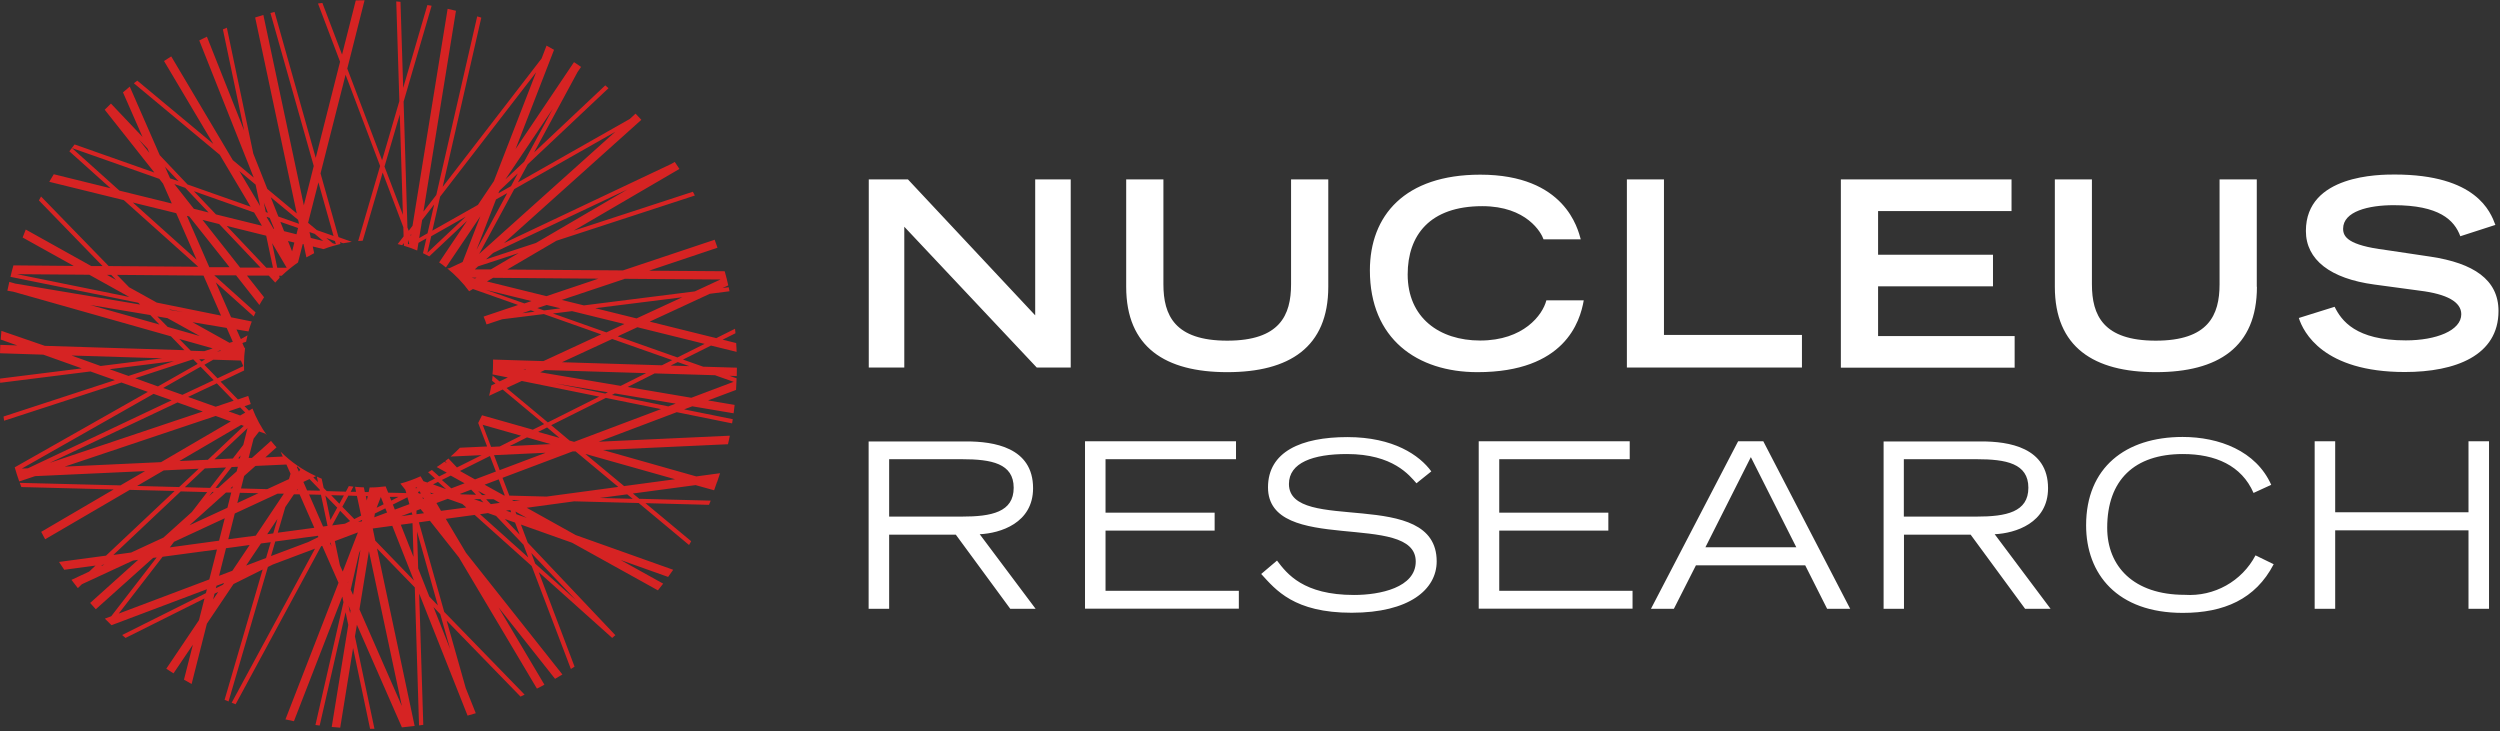 <svg width="711" height="208" viewBox="0 0 711 208" fill="none" xmlns="http://www.w3.org/2000/svg">
<rect x="0" y="0" width="711" height="208" fill="#333333" stroke="none"/>
<g clip-path="url(#clip0_5549_9701)">
<path d="M181.879 141.904L179.988 140.351L197.817 137.963L203.09 139.436L203.895 137.167H203.774L203.935 137.127C204.217 136.291 204.498 135.455 204.78 134.58L198.019 135.495L171.455 127.972L207.034 126.34C207.235 125.544 207.396 124.708 207.557 123.912L170.248 125.624L192.464 117.225L208.201 120.409C208.241 120.011 208.322 119.613 208.402 119.215L194.557 116.429L196.892 115.553L208.644 117.543C208.765 116.747 208.845 115.951 208.926 115.155L201.359 113.881L209.328 110.896C209.409 109.781 209.449 108.707 209.489 107.592L207.437 106.876L209.529 106.955C209.529 106.159 209.57 105.363 209.57 104.567L199.991 104.288L194.235 102.258L202.204 98.278L209.489 100.069C209.489 99.233 209.409 98.397 209.368 97.561L205.505 96.606L209.167 94.775L209.046 93.501L203.693 96.168L184.777 91.471L201.882 83.55L207.477 82.834C207.396 82.436 207.316 82.037 207.235 81.679L205.505 81.918L207.115 81.162C206.833 79.808 206.471 78.455 206.108 77.141L184.576 76.982L204.056 70.454C203.814 69.698 203.532 68.942 203.251 68.185L177.17 76.903L144.247 76.664L158.254 68.464L197.616 55.607C197.415 55.249 197.254 54.891 197.053 54.532L163.164 65.598L193.229 48.044C192.786 47.368 192.344 46.691 191.901 46.054L190.854 46.651L143.322 69.141L182.402 34.073C181.839 33.476 181.316 32.879 180.752 32.321L179.102 33.834L147.306 51.865L150.083 46.731L173.065 25.077C172.743 24.798 172.461 24.559 172.139 24.281L151.894 43.347L164.251 20.499L165.257 19.027C164.573 18.549 163.929 18.111 163.244 17.673L146.622 42.392L157.569 14.171C156.845 13.772 156.161 13.374 155.436 12.976L154.028 16.638L125.894 53.139L136.882 5.015C136.52 4.896 136.117 4.777 135.715 4.657L124.083 55.448L120.421 60.185L129.678 3.065C128.913 2.866 128.108 2.707 127.303 2.508L117.322 64.205L116.235 65.638L115.873 64.683L114.786 28.898L122.755 1.632C122.353 1.552 121.95 1.513 121.548 1.433L114.665 24.997L113.9 0.517C113.498 0.517 113.096 0.438 112.693 0.398L113.579 28.739L108.668 45.576L98.767 19.504L103.678 0.08C102.832 0.08 101.987 0.08 101.182 0.119L97.278 15.524L91.684 0.836L90.436 0.995L96.715 17.554L89.792 44.9L78.08 3.383L76.913 3.702L89.229 47.208L86.411 58.394L74.9 4.259C74.136 4.498 73.331 4.737 72.566 4.976L84.399 60.702L76.027 53.736L72.043 43.706L64.516 7.881C64.154 8.041 63.752 8.2 63.389 8.359L69.427 37.098L58.841 10.429C58.117 10.787 57.392 11.145 56.668 11.504L72.163 50.512L66.207 45.537L48.699 16.041C48.015 16.479 47.331 16.917 46.646 17.355L60.653 40.919L39.039 22.927C38.718 23.166 38.395 23.445 38.074 23.684L62.504 44.024L71.278 58.791L53.328 52.463L45.439 44.143L36.906 24.639C36.262 25.196 35.618 25.714 34.974 26.271L40.529 38.929L31.553 29.456C30.95 30.052 30.346 30.61 29.782 31.207L43.909 49.079L21.21 41.078C20.727 41.715 20.203 42.392 19.721 43.029L31.433 53.537L15.293 49.557C14.851 50.273 14.408 50.99 14.005 51.706L35.216 56.921L56.386 75.868L30.909 75.669L11.671 55.886L11.067 57L29.179 75.669H25.959L7.324 65.28C7.042 66.036 6.72 66.792 6.439 67.549L20.968 75.629L3.823 75.47C3.501 76.544 3.219 77.619 2.977 78.734L39.321 86.097L39.844 86.615L4.306 80.644L2.655 80.167C2.454 81.002 2.293 81.838 2.092 82.674L3.742 82.953L48.618 95.651L52.442 99.591L12.758 98.357L0.402 94.098C0.321 94.894 0.241 95.73 0.2 96.566L4.909 98.238L0.08 98.079C0.039 98.875 -0.001 99.671 -0.001 100.467L12.315 100.865L23.262 104.766L-0.001 107.672C-0.001 108.07 -0.001 108.468 0.039 108.866L25.717 105.642L32.68 108.11L1.005 118.459C1.045 118.857 1.126 119.255 1.166 119.653L34.532 108.786L42.058 111.453L4.185 132.908C4.587 134.261 4.99 135.615 5.473 136.928L9.98 135.416L41.253 133.983L34.25 138.043L5.634 137.326L6.076 138.52L32.318 139.197L11.711 151.258C12.073 151.974 12.476 152.691 12.838 153.367L36.906 139.316L49.665 139.635L30.145 158.025L16.782 159.816C17.265 160.572 17.789 161.289 18.272 162.045L27.166 160.851L25.355 162.562L20.324 164.911C20.928 165.707 21.532 166.503 22.135 167.259L23.302 166.145L37.832 159.418L39.281 159.219L25.637 171.479C26.16 172.076 26.724 172.673 27.247 173.27L43.547 158.662L44.553 158.542L31.634 175.26L29.823 175.937C30.426 176.574 31.07 177.171 31.714 177.808L58.841 167.578L58.56 168.692L34.733 180.594L35.699 181.43L58.157 170.205L56.587 176.375L47.29 190.187C47.974 190.625 48.659 191.063 49.343 191.5L54.857 183.34L52.321 193.292C53.046 193.69 53.77 194.088 54.495 194.526L58.841 177.37L66.408 166.105L74.699 161.965L63.872 199.023L64.999 199.501L76.188 161.249L77.637 160.532L89.591 156.034L65.885 199.859C66.247 200.019 66.65 200.178 67.012 200.297L91.321 155.358L91.643 155.238L96.272 165.747L81.179 204.596C81.984 204.795 82.789 204.954 83.594 205.114L97.359 169.648L97.681 171.28L89.712 206.188C90.114 206.228 90.516 206.308 90.919 206.348L98.284 174.106L99.049 177.728L94.34 206.746C95.145 206.825 95.95 206.905 96.755 206.945L100.417 184.296L105.247 207.263H106.495L100.941 180.992L101.504 177.688L114.303 206.865C115.51 206.746 116.718 206.626 117.925 206.467L107.219 155.995L117.966 167.06L119.173 206.308C119.575 206.268 119.978 206.188 120.38 206.149L119.213 168.812L132.978 203.521C133.743 203.322 134.548 203.084 135.312 202.845L132.455 195.68L127.021 176.494L148.031 198.108C148.433 197.949 148.795 197.75 149.198 197.551L126.337 174.026L119.133 148.551L122.272 148.113L130.523 158.542L152.699 195.839C153.424 195.481 154.148 195.123 154.833 194.725L141.792 172.752L157.851 193.053C158.535 192.655 159.26 192.257 159.944 191.819L132.535 157.229L126.78 147.556L134.99 146.441L151.21 160.97L162.359 190.266C162.721 190.028 163.043 189.829 163.405 189.59L153.223 162.722L174.111 181.43C174.433 181.151 174.715 180.873 175.037 180.634H174.997L150.083 154.323L148.151 149.188L162.721 154.363L187.111 167.896C187.635 167.259 188.118 166.622 188.601 165.986L176.486 159.259L190.009 164.075C190.492 163.398 190.975 162.722 191.458 162.045L163.727 152.173L149.802 144.411L163.285 142.58L181.638 143.058L195.966 154.999L196.57 153.925L183.57 143.098L201.641 143.576L202.124 142.381L182.08 141.864L181.879 141.904ZM39.2 39.367L41.937 42.233L42.501 43.507L39.2 39.327V39.367ZM28.736 161.01L29.139 160.652L29.702 160.572L28.736 161.01ZM192.022 136.291L177.492 138.242L166.464 129.087L191.981 136.291H192.022ZM163.285 125.663L161.997 125.305L156.764 120.927L172.3 113.165L187.997 116.349L163.285 125.663ZM137.808 137.844L141.833 136.331L143.563 140.909H143.322L137.808 137.844ZM142.154 143.018L139.579 143.377L138.25 141.983H140.384L142.154 143.018ZM125.693 136.49L128.188 135.256L132.133 137.446L128.349 138.879L125.693 136.53V136.49ZM126.78 139.078L123.158 137.764L124.566 137.048L126.78 139.038V139.078ZM134.024 139.277L135.393 140.71L131.086 140.59L130.805 140.471L134.024 139.237V139.277ZM135.071 136.331L130.805 133.943L139.337 129.684L141.028 134.102L135.111 136.331H135.071ZM137.244 120.807L148.192 123.912L142.114 126.977L139.659 127.096L137.285 120.847L137.244 120.807ZM138.13 140.789H137.083L135.956 139.595L138.13 140.789ZM140.504 129.445L155.195 128.768L142.114 133.704L140.504 129.445ZM145.052 126.818L149.882 124.39L156.563 126.3L145.052 126.858V126.818ZM153.102 122.797L155.597 121.564L159.139 124.549L153.062 122.837L153.102 122.797ZM170.409 112.807L155.799 120.131L144.046 110.339L148.393 108.348L170.449 112.807H170.409ZM148.836 105.084H149.6L149.439 105.204L148.836 105.084ZM162.681 88.486L177.573 92.148L172.461 94.536L157.247 89.162L162.681 88.486ZM154.712 88.287L152.82 87.61L155.477 86.734L159.421 87.69L154.712 88.287ZM174.111 96.407L191.176 102.417L188.238 103.89L159.823 103.015L174.111 96.407ZM183.69 106.159L176.526 109.742L153.625 105.88L154.953 105.244L183.69 106.119V106.159ZM172.864 111.573L172.139 111.931L157.811 109.025L172.904 111.573H172.864ZM190.13 115.593L174.031 112.329L174.876 111.891L192.183 114.797L190.13 115.553V115.593ZM203.452 106.756L208.644 108.587L196.61 113.125L178.498 110.06L186.186 106.199L203.452 106.716V106.756ZM196.006 104.129L190.734 103.97L192.746 102.975L196.046 104.129H196.006ZM200.393 97.8L192.666 101.661L175.681 95.651L181.275 93.063L200.393 97.8ZM181.034 90.556L169.282 87.65L194.034 84.545L181.034 90.556ZM177.573 79.291L204.901 79.49L197.616 82.873L166.062 86.854L159.743 85.302L177.613 79.331L177.573 79.291ZM170.207 79.251L155.396 84.227L138.492 80.047L140.223 79.012L170.207 79.251ZM150.969 88.247L152.055 88.645L148.514 89.083L150.969 88.247ZM138.17 82.436L151.17 85.62L149.158 86.297L138.17 82.436ZM139.579 76.624H135.031L135.956 75.748L147.507 71.967L139.579 76.624ZM135.514 78.972L135.111 79.211L134.145 78.972H135.514ZM144.247 54.931L135.514 71.051L141.068 56.722L144.247 54.931ZM141.752 54.931L142.034 54.254L147.266 49.318L145.334 52.94L141.752 54.97V54.931ZM178.941 53.577L152.418 69.101L138.21 73.758L140.263 71.927L178.981 53.617L178.941 53.577ZM174.916 37.536L136.278 72.206L146.26 53.776L174.957 37.496L174.916 37.536ZM157.207 30.968L149.077 45.974L143.724 51.03L157.207 30.968ZM125.21 55.886L152.458 20.579L140.464 51.507L135.916 58.274L122.956 65.598L125.17 55.926L125.21 55.886ZM132.495 61.578L121.548 71.887L122.634 67.19L132.455 61.618L132.495 61.578ZM120.058 62.573L123.479 58.155L121.588 66.354L119.213 67.708L120.058 62.573ZM116.959 66.593L116.879 67.111L116.758 66.832L116.959 66.593ZM116.396 69.3L116.034 69.499V68.265L116.396 69.3ZM113.699 32.52L114.585 61.1L109.352 47.368L113.699 32.56V32.52ZM90.557 51.865L94.863 67.111L90.114 65.439L87.619 63.369L90.557 51.865ZM95.266 68.544L95.507 69.419L94.622 69.18L92.77 67.668L95.266 68.544ZM91.925 68.544L88.383 67.668L88.021 65.996L89.51 66.514L91.925 68.544ZM84.801 62.613L85.043 63.648L79.167 61.578L76.993 56.085L84.841 62.573L84.801 62.613ZM80.817 65.797L79.73 63.09L84.761 64.842L84.318 66.633L80.857 65.757L80.817 65.797ZM83.715 68.981L83.071 71.489L81.903 68.544L83.715 68.981ZM77.396 69.141L81.541 76.146H78.845L77.396 69.141ZM78.16 78.654L78.04 78.535H78.12V78.654H78.16ZM64.476 64.245L75.705 67.031L77.637 76.146H75.746L64.476 64.245ZM74.095 76.107H68.3L57.594 62.533L62.343 63.727L74.136 76.146L74.095 76.107ZM77.959 65.081H77.798L75.866 61.817V61.657L76.712 61.976L77.959 65.041V65.081ZM76.148 60.503L75.585 60.304L75.021 57.597L76.188 60.503H76.148ZM68.058 48.641L72.687 52.502L73.975 58.593L68.058 48.641ZM72.244 60.384L74.498 64.205L61.417 60.981L55.139 54.373L72.244 60.423V60.384ZM59.284 60.423L55.139 59.389L49.584 52.343L52.684 53.418L59.284 60.384V60.423ZM50.872 51.587L48.377 50.711L46.928 47.447L50.872 51.627V51.587ZM33.968 54.214L20.485 42.113L45.318 50.87L46.365 52.224L48.86 57.876L33.968 54.214ZM37.792 57.597L50.108 60.623L55.903 73.838L37.792 57.597ZM53.086 61.379L53.81 61.538L65.281 75.987H59.526L53.126 61.339L53.086 61.379ZM31.634 78.176L33.002 79.609L30.426 78.176H31.634ZM4.829 77.977L25.395 78.137L36.786 84.466L4.829 77.977ZM36.625 81.6L33.284 78.176L57.876 78.375L62.866 89.76L44.594 86.058L36.625 81.639V81.6ZM84.56 139.117L84.68 139.396H84.399L84.56 139.117ZM84.439 132.868L84.519 132.629L85.405 133.545L85.002 134.142L84.439 132.868ZM85.204 140.59L89.389 150.104L79.006 151.497L81.139 144.212L83.594 140.59H85.204ZM86.29 137.048L88.021 136.251L90.959 139.277V139.555L87.337 139.476L86.29 137.087V137.048ZM72.767 152.333L64.919 153.367L66.77 146.043L78.965 140.391H80.736L72.767 152.293V152.333ZM78.925 147.516L77.718 151.696L75.987 151.935L78.925 147.556V147.516ZM53.891 149.387L64.275 140.073H65.764L64.677 144.411L53.891 149.387ZM63.913 147.397L62.303 153.766L48.297 155.676L49.504 154.084L63.913 147.397ZM64.275 132.948L59.767 138.759L52.563 138.56L58.238 133.226L64.235 132.948H64.275ZM50.953 131.156L68.581 120.847L69.346 121.126L59.123 130.758L50.953 131.117V131.156ZM68.219 140.152L73.492 140.272L67.495 143.058L68.219 140.152ZM67.776 130.36L68.42 129.524L68.219 130.36H67.776ZM67.253 134.102L62.061 138.759H61.297L65.885 132.828L67.656 132.749L67.293 134.102H67.253ZM66.207 138.282L66.046 138.879H65.563L66.207 138.282ZM60.371 139.914H60.773L59.485 141.068L60.371 139.914ZM82.185 136.251L75.987 139.117L68.541 138.918L69.427 135.376L72.646 132.51L81.461 132.112L82.628 134.739L82.185 136.251ZM69.185 126.539L66.207 130.4L60.974 130.639L70.392 121.763L69.185 126.539ZM68.34 118.18L64.999 116.986L68.3 115.871L69.749 117.344L68.34 118.14V118.18ZM61.337 115.672L53.488 112.886L61.659 109.025L66.448 113.961L61.337 115.672ZM57.071 104.328L60.773 108.11L51.879 112.289L46.405 110.339L57.071 104.288V104.328ZM56.668 102.179H58.358L57.312 102.816L56.668 102.179ZM58.157 103.731L60.653 102.298L68.501 102.537L69.185 104.129L61.86 107.592L58.117 103.731H58.157ZM61.82 99.91L62.584 99.671L62.826 99.751L62.705 99.83L61.82 99.95V99.91ZM65.321 97.522L54.736 91.63L64.476 93.262L66.207 97.203L65.321 97.482V97.522ZM52.08 88.764L48.458 88.167L48.095 87.968L52.08 88.764ZM25.637 86.734L42.742 89.6L45.358 92.307L25.637 86.734ZM47.693 92.984L44.755 89.998L47.612 90.476L56.829 95.571L47.733 92.984H47.693ZM51.033 96.407L60.492 99.074L58.117 99.87L54.253 99.751L50.993 96.407H51.033ZM20.244 101.104L46.123 101.9L28.615 104.089L20.203 101.064L20.244 101.104ZM31.151 105.005L49.504 102.696L36.544 106.915L31.151 105.005ZM38.395 107.592L54.937 102.179L56.225 103.492L44.916 109.901L38.395 107.552V107.592ZM7.968 133.187L6.197 133.266L43.668 112.01L48.82 113.841L7.928 133.187H7.968ZM50.43 114.438L57.674 117.026C40.287 122.877 24.953 128.012 14.126 131.634L50.43 114.478V114.438ZM18.392 132.709L61.337 118.3L65.643 119.852L45.801 131.435L18.352 132.709H18.392ZM38.919 138.242L46.566 133.784L56.507 133.306L50.953 138.52L38.919 138.202V138.242ZM37.188 157.149L32.238 157.826L51.396 139.754L58.922 139.953L54.575 145.606L46.485 152.89L37.188 157.189V157.149ZM33.767 174.504L46.244 158.343L61.699 156.273L59.526 164.791L33.767 174.504ZM60.612 170.484L61.015 168.852L62.061 168.334L60.612 170.484ZM63.389 166.304L61.377 167.299L61.578 166.583L63.752 165.787L63.389 166.344V166.304ZM66.086 162.324L62.303 163.757L64.275 155.915L70.996 154.999L66.086 162.324ZM75.665 158.701L69.99 160.851L74.216 154.562L76.993 154.203L75.665 158.701ZM87.538 154.203L77.074 158.144L78.281 154.004L90.396 152.372L90.557 152.731L87.578 154.203H87.538ZM93.052 149.586L91.885 149.745L87.9 140.63L91.281 140.71L93.133 149.467V149.546L93.052 149.586ZM100.739 147.596L97.359 144.133L99.089 140.948L101.504 141.028L102.712 146.641L100.739 147.636V147.596ZM102.993 147.835V147.914L102.913 148.272L101.826 148.432L102.993 147.835ZM96.513 143.257L94.179 140.829L97.801 140.909L96.554 143.217L96.513 143.257ZM95.91 144.372L93.978 147.874L92.529 140.909L95.91 144.372ZM93.897 154.402L94.058 154.323L94.26 155.358L93.857 154.402H93.897ZM96.755 145.287L99.572 148.193L98.083 148.949L94.461 149.427L96.715 145.287H96.755ZM97.479 162.562L96.674 160.771L95.225 153.885L101.786 151.417L97.479 162.562ZM98.928 165.826V165.707L99.089 165.189L98.928 165.826ZM99.572 174.384L99.129 172.275L99.693 173.588L99.572 174.384ZM100.417 169.21L99.733 167.697L102.108 157.388L102.51 156.393L100.417 169.21ZM114.222 200.655L102.229 173.31L104.925 156.751L114.263 200.655H114.222ZM104.04 141.108H104.603L104.322 142.342L104.04 141.108ZM106.736 153.805L106.012 150.303L111.566 149.546L117.724 165.11L106.736 153.766V153.805ZM109.594 144.571L110.077 145.765L106.455 147.118L106.616 146.043L109.594 144.571ZM107.099 144.451L108.306 141.346L109.111 143.416L107.099 144.411V144.451ZM114.102 146.8L117.08 145.685L117.281 146.362L114.102 146.8ZM117.322 148.79L117.603 158.383L113.981 149.228L117.322 148.79ZM112.291 144.929L111.727 143.496L115.873 141.426L116.436 143.377L112.291 144.929ZM111.284 142.381L110.842 141.307H113.337L111.284 142.381ZM118.247 138.56L118.65 138.719L118.247 138.918V138.6V138.56ZM128.068 184.694L123.278 172.633L125.21 174.663L128.068 184.734V184.694ZM124.526 172.195L122.111 169.687L118.931 161.687L118.609 151.178L124.526 172.195ZM118.449 146.242V145.208L119.616 144.77L120.582 145.964L118.489 146.242H118.449ZM118.851 139.953L119.334 139.714L119.696 140.351H119.133L118.851 139.953ZM120.38 141.904L120.099 141.546H120.38L120.541 141.824L120.38 141.904ZM121.588 137.247L120.421 136.849L119.616 135.455C117.764 136.291 115.832 137.008 113.86 137.525L115.269 139.277L115.551 140.232L110.399 140.113L109.674 138.321C108.185 138.52 106.656 138.64 105.126 138.64L104.845 139.953H103.758L103.476 138.6C102.631 138.6 101.786 138.52 100.981 138.441L101.263 139.874H99.733L100.498 138.401C100.055 138.361 99.653 138.282 99.21 138.242L98.365 139.834L92.931 139.675L92.046 138.759L91.482 136.132C91.04 135.933 90.557 135.774 90.114 135.535L90.436 137.127L89.108 135.774L89.873 135.416C86.129 133.704 82.708 131.355 79.811 128.45L80.414 129.843L75.464 130.082L78.643 127.216C78.08 126.619 77.597 126.022 77.074 125.385L71.64 130.241H70.715L72.123 124.748L73.693 122.718L75.424 123.315L75.906 123.793C74.216 121.444 72.848 118.897 71.801 116.19L70.795 116.787L69.547 115.513L71.318 114.916C71.077 114.16 70.835 113.404 70.594 112.607L67.656 113.603L62.745 108.547L69.427 105.363C69.427 104.766 69.427 104.209 69.386 103.612C69.386 102.019 69.507 100.467 69.708 98.915H69.507L68.944 97.601L69.105 97.482L69.99 97.203C70.111 96.606 70.232 96.009 70.392 95.372L68.622 96.367H68.461L67.253 93.7L70.674 94.257C70.956 93.302 71.238 92.347 71.6 91.431L65.724 90.237L61.377 80.326L72.163 89.998C72.324 89.6 72.485 89.242 72.687 88.844L60.934 78.296H67.132L73.773 86.734C74.176 85.978 74.659 85.262 75.102 84.545L70.232 78.375H76.43L78.281 80.366C78.684 79.928 79.086 79.45 79.529 79.012L79.408 78.415H80.132C81.582 77.022 83.111 75.788 84.761 74.634L86.089 69.419H86.331L87.136 73.201C87.86 72.803 88.585 72.405 89.349 72.007L88.947 70.096L92.006 70.852C93.575 70.255 95.185 69.778 96.835 69.38L96.674 68.862L97.6 69.18C98.405 69.021 99.25 68.902 100.055 68.782L96.272 67.429L91.16 49.318L98.284 21.256L108.105 47.208L101.866 68.544C102.309 68.544 102.712 68.464 103.154 68.464L108.829 49.079L114.705 64.603L114.786 67.23L113.096 69.419C113.538 69.539 113.941 69.618 114.383 69.738L114.866 69.141V69.897C116.154 70.255 117.442 70.733 118.65 71.25L119.012 69.061L121.266 67.787L120.3 72.007C120.904 72.285 121.507 72.604 122.071 72.922L132.817 62.812L124.888 74.634C125.572 75.072 126.216 75.549 126.82 76.067L136.6 61.538L131.569 74.514L127.746 76.306H127.182C129.517 78.216 131.65 80.406 133.421 82.834L134.507 82.197L147.346 86.734L137.526 90.038C137.848 90.755 138.13 91.511 138.371 92.267L142.839 90.794L154.672 89.322L170.972 95.093L154.551 102.696L140.223 102.258C140.223 102.656 140.223 103.054 140.223 103.492C140.223 104.487 140.182 105.482 140.062 106.478L144.449 107.353L142.074 108.468L140.102 106.836C140.062 107.313 139.981 107.791 139.941 108.269L140.907 109.065L139.74 109.622C139.579 110.617 139.337 111.612 139.096 112.568L142.959 110.776L154.752 120.608L151.532 122.2L137.083 118.101C136.721 118.857 136.359 119.573 135.997 120.29L138.532 126.977L130.805 127.335C129.959 128.211 129.074 129.047 128.148 129.843L136.963 129.445L129.959 132.948L127.545 130.4C127.223 130.639 126.901 130.878 126.579 131.156L127.102 131.714L126.377 131.316C125.653 131.873 124.928 132.351 124.204 132.828L127.062 134.42L124.888 135.495L122.836 133.664C122.473 133.863 122.111 134.102 121.749 134.301L123.721 136.092L121.668 137.127L121.588 137.247ZM122.554 140.431L122.353 140.073L123.399 140.471H122.554V140.431ZM125.452 145.327L124.123 143.058L127.343 141.864L131.489 143.337L132.616 144.332L125.411 145.287L125.452 145.327ZM134.749 141.944H136.6L137.486 142.899L134.749 141.944ZM163.768 170.643L152.216 160.294L151.09 157.268L163.768 170.643ZM148.916 154.999L150.244 158.542L136.52 146.242L138.774 145.924L141.068 146.72L148.916 154.96V154.999ZM146.501 148.671L147.789 152.054L143.563 147.596L146.501 148.631V148.671ZM143.966 145.208L145.133 145.048L145.374 145.725L143.966 145.247V145.208ZM145.576 142.182L147.99 142.262L146.139 142.501L145.576 142.182ZM149.802 147.277L146.864 146.242L146.582 145.486L149.802 147.277ZM155.477 141.227L144.851 140.948L142.919 135.893L162.882 128.37H163.687L175.842 138.481L155.436 141.227H155.477ZM170.569 141.625L178.378 140.59L179.947 141.864L170.569 141.625Z" fill="#D62323"></path>
<path d="M247.078 51.03H258.227L294.41 89.68V51.03H304.512V104.527H294.853L257.181 64.484V104.527H247.078V51.03ZM377.763 81.56C377.763 98.795 366.655 105.841 349.026 105.841C331.398 105.841 320.289 98.755 320.289 81.56V51.03H330.874V80.843C330.874 89.68 334.094 96.885 349.026 96.885C363.958 96.885 367.178 89.68 367.178 80.843V51.03H377.763V81.56ZM450.411 85.461C449.364 91.431 445.058 105.841 420.184 105.841C403.079 105.841 389.596 96.407 389.596 76.903C389.596 61.299 399.497 49.676 420.989 49.676C445.178 49.676 448.76 65.2 449.565 68.066H438.98C438.376 66.235 434.231 58.632 421.553 58.632C406.581 58.632 400.342 66.951 400.342 78.057C400.342 90.357 409.358 96.845 420.949 96.845C433.305 96.845 438.739 89.561 439.785 85.421H450.37L450.411 85.461ZM462.686 51.03H473.231V95.253H512.473V104.527H462.686V51.03ZM523.541 51.03H572.08V60.026H534.126V72.445H566.807V81.44H534.126V95.571H572.965V104.567H523.541V51.069V51.03ZM641.87 81.56C641.87 98.795 630.761 105.841 613.133 105.841C595.504 105.841 584.396 98.755 584.396 81.56V51.03H594.941V80.843C594.941 89.68 598.16 96.885 613.092 96.885C628.024 96.885 631.244 89.68 631.244 80.843V51.03H641.829V81.56H641.87ZM699.746 67.27C698.015 62.493 693.628 58.354 680.749 58.354C673.625 58.354 666.381 60.105 666.381 65.041C666.381 67.31 667.709 69.738 678.495 71.091L691.294 73.002C703.409 74.833 710.573 79.49 710.573 88.446C710.573 101.104 698.378 105.801 683.929 105.801C660.706 105.801 655.071 94.457 653.783 90.436L663.966 87.252C665.898 91.153 669.922 96.805 684.21 96.805C692.823 96.805 699.988 94.019 699.988 89.362C699.988 85.899 695.963 83.63 688.235 82.674L675.275 80.923C662.758 79.251 655.795 73.877 655.795 65.678C655.795 49.636 676.845 49.636 681.031 49.636C704.334 49.636 708.319 60.304 709.687 63.966L699.706 67.19L699.746 67.27ZM252.874 130.599H273.561C281.973 130.599 288.292 131.793 288.292 138.719C288.292 145.645 282.013 146.919 273.561 146.919H252.874V130.599ZM247.038 173.15H252.874V152.054H271.831L287.326 173.15H294.531L278.633 151.935C284.469 151.656 293.806 148.79 293.806 138.839C293.806 127.176 282.537 125.544 274.849 125.544H247.038V173.19V173.15ZM308.577 125.504H351.522V130.599H314.413V145.805H345.444V150.9H314.413V168.016H352.326V173.111H308.577V125.464V125.504ZM363.234 159.497C366.011 163.159 370.639 169.21 385.088 169.21C392.494 169.21 402.636 167.1 402.636 159.696C402.636 145.208 360.618 157.945 360.618 138.6C360.618 128.45 370.076 124.31 383.197 124.31C396.317 124.31 403.723 129.485 407.064 134.062L402.838 137.446C400.865 135.217 396.197 129.126 383.076 129.126C373.416 129.126 366.574 131.594 366.574 137.645C366.574 152.054 408.593 138.282 408.593 159.657C408.593 167.657 400.785 174.265 384.404 174.265C368.023 174.265 362.831 167.777 358.686 163.239L363.193 159.418L363.234 159.497ZM420.547 125.504H463.491V130.599H426.383V145.805H457.414V150.9H426.383V168.016H464.296V173.111H420.547V125.464V125.504ZM485.024 155.636L497.943 130.002L510.863 155.636H485.024ZM469.569 173.15H476.048L482.327 160.771H513.398L519.637 173.15H526.197L501.485 125.504H494.321L469.528 173.15H469.569ZM541.451 130.599H562.139C570.55 130.599 576.869 131.793 576.869 138.719C576.869 145.645 570.55 146.919 562.139 146.919H541.451V130.599ZM535.655 173.15H541.491V152.054H560.448L575.944 173.15H583.188L567.29 151.935C573.126 151.656 582.464 148.79 582.464 138.839C582.464 127.176 571.194 125.544 563.507 125.544H535.696V173.19L535.655 173.15ZM646.619 160.493C641.467 170.404 632.492 174.305 620.78 174.305C602.105 174.305 593.29 163.239 593.29 149.387C593.29 132.988 604.479 124.27 620.739 124.27C631.083 124.27 641.628 128.211 645.935 137.883L640.904 140.192C637.523 132.39 630.037 129.126 620.82 129.126C607.015 129.126 599.287 136.53 599.287 150.104C599.287 161.05 606.774 169.17 621.343 169.17C629.715 169.727 637.603 165.309 641.467 157.945L646.619 160.453V160.493ZM658.291 125.504H664.127V145.685H702.04V125.504H707.876V173.15H702.04V150.82H664.127V173.15H658.291V125.504Z" fill="white"></path>
</g>
<defs>
<clipPath id="clip0_5549_9701">
<rect width="710.616" height="207.263" fill="white"></rect>
</clipPath>
</defs>
</svg>
